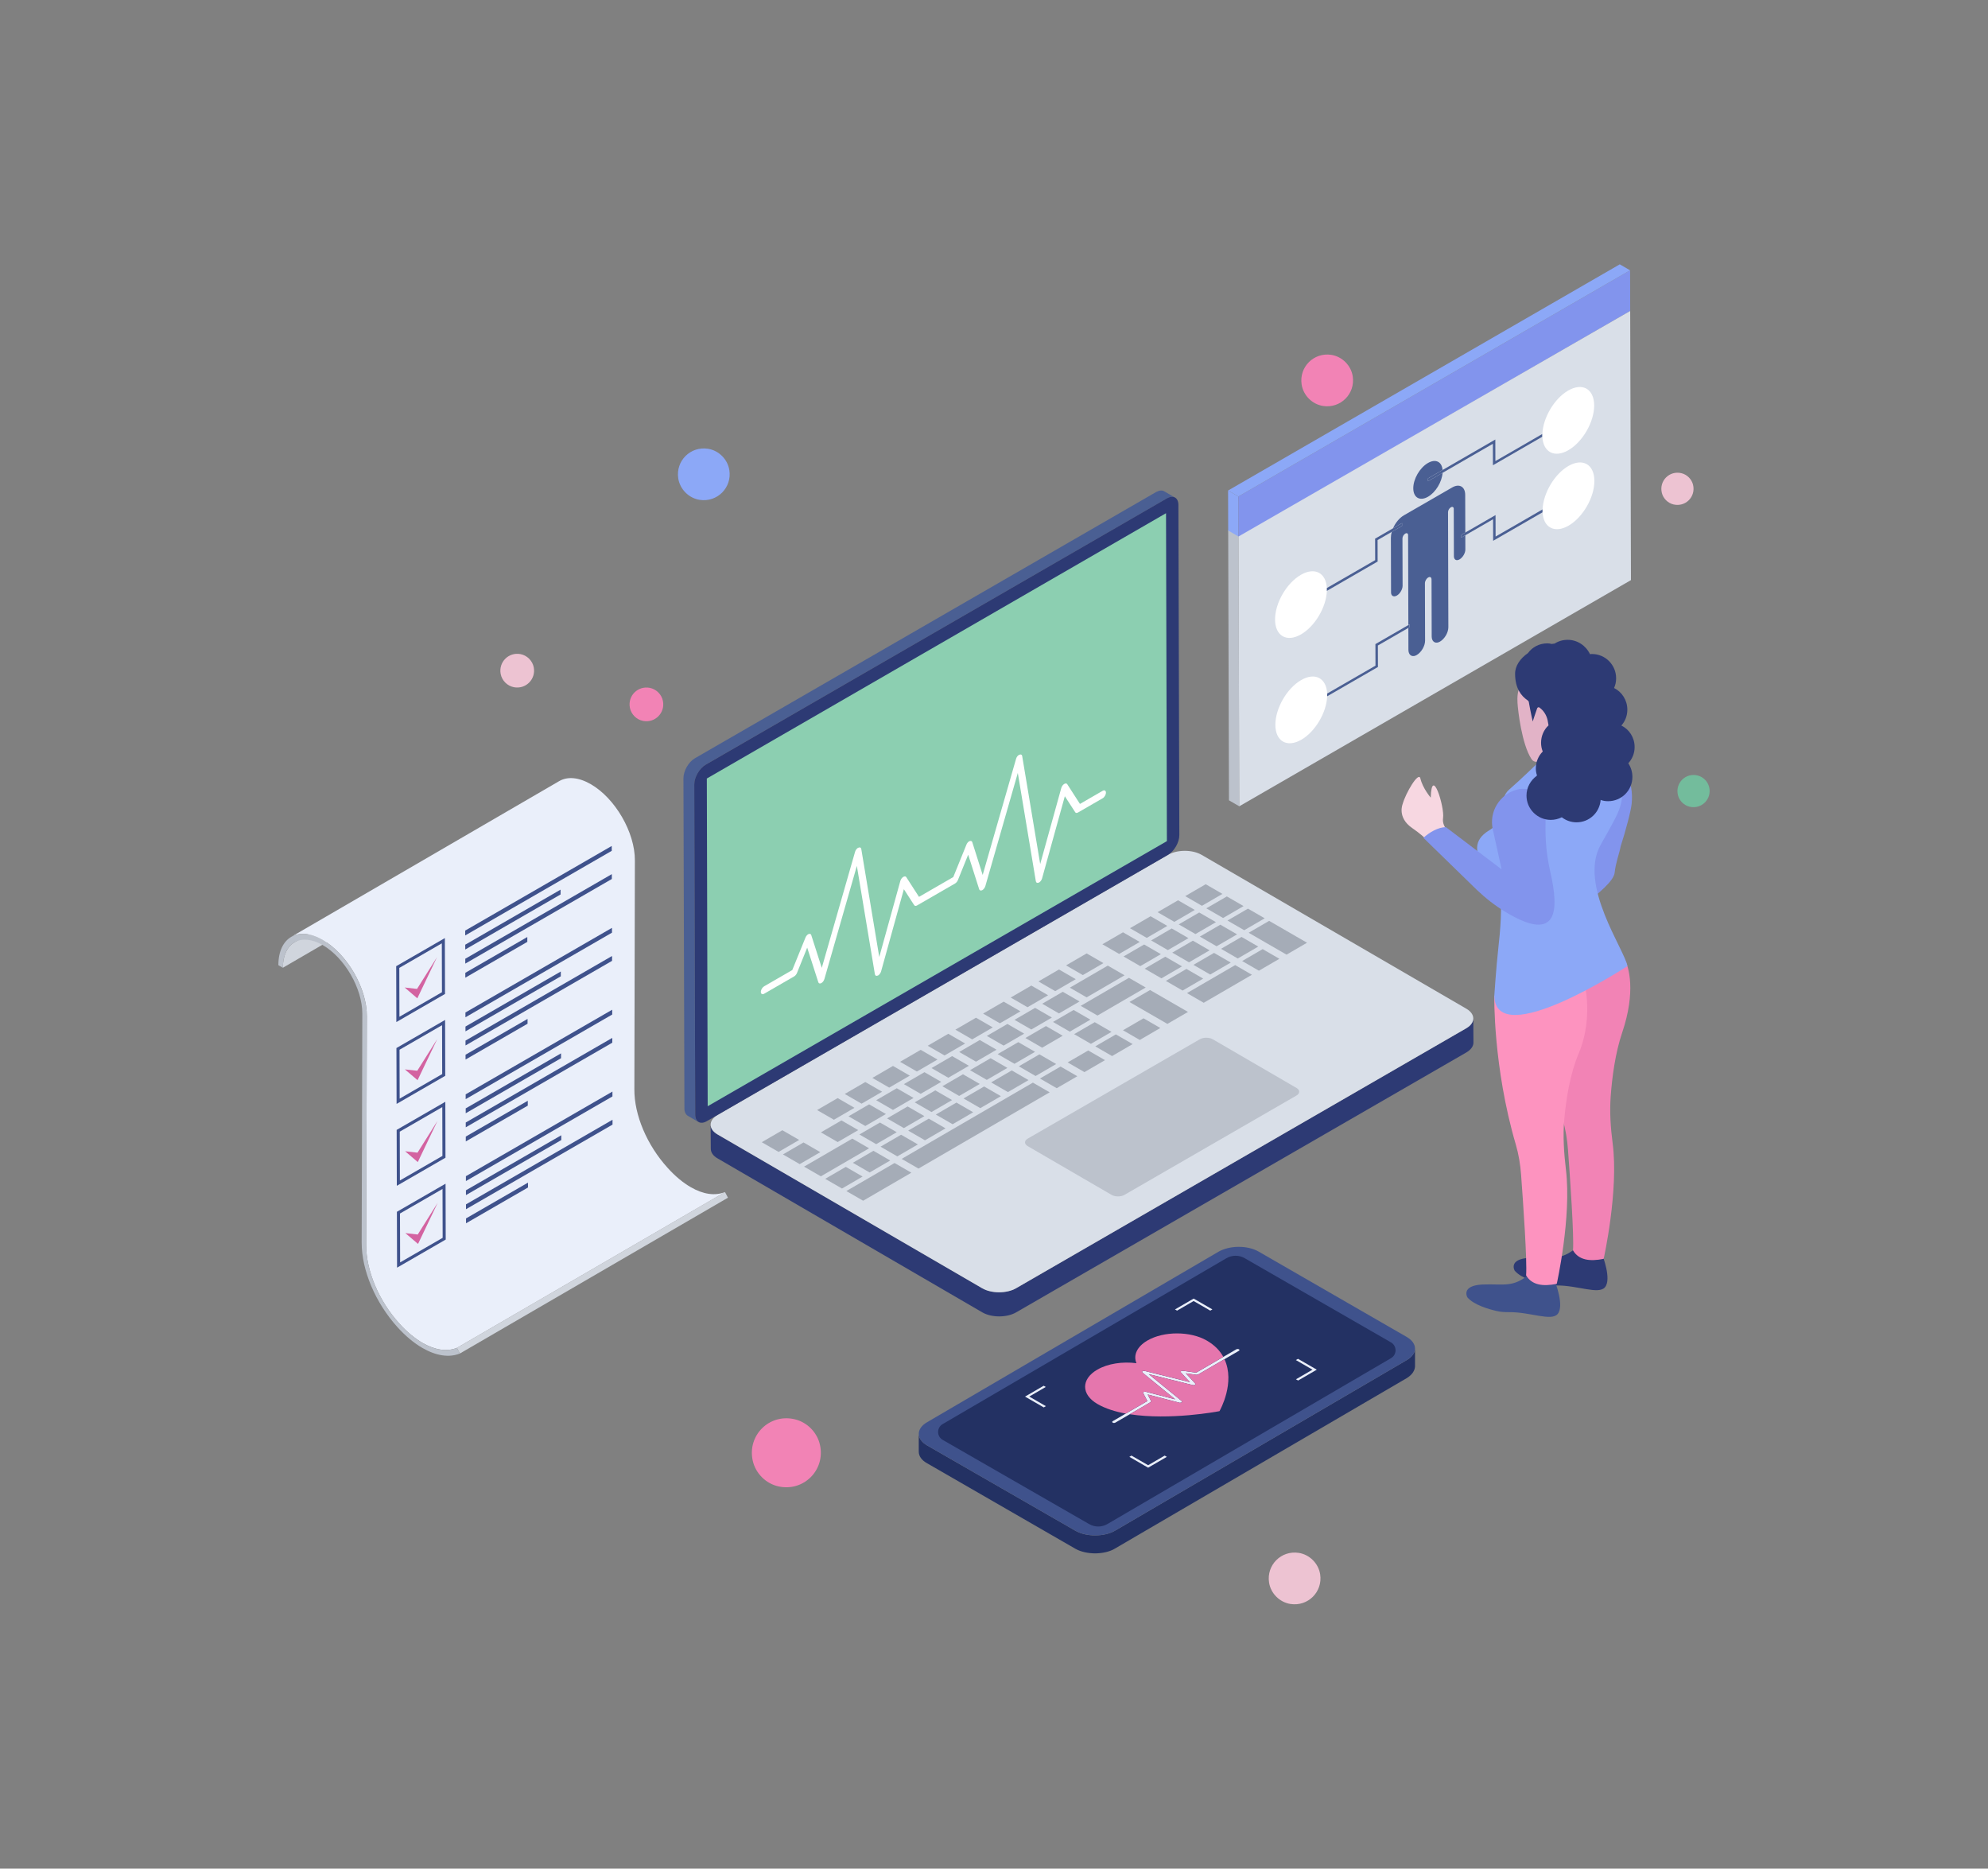 <?xml version="1.0" encoding="utf-8"?>
<svg xmlns="http://www.w3.org/2000/svg" id="Layer_1" style="enable-background:new 0 0 312.52 293.71;" version="1.1" viewBox="0 0 312.52 293.71" x="0px" y="0px">
<rect x="0" y="0" width="312.52" height="293.71" fill="#808080" stroke="none"/>
<g>
	<g>
		<g>
			<g>
				<g>
					<g style="enable-background:new    ;">
						<g>
							<path d="M111.714,176.793l0.026,3.772c0,0.56,0.357,1.121,1.096,1.528l41.595,24.188&#xD;&#xA;								c1.453,0.841,3.848,0.841,5.301,0l70.778-40.855c0.739-0.434,1.122-0.994,1.122-1.556l-0.026-3.797&#xD;&#xA;								c0,0.56-0.357,1.121-1.121,1.554l-70.752,40.855c-1.478,0.841-3.874,0.841-5.327,0l-41.595-24.161&#xD;&#xA;								C112.071,177.889,111.714,177.329,111.714,176.793z" style="fill:#2D3A74;"/>
						</g>
						<g>
							<path d="M112.825,175.235c-1.465,0.846-1.489,2.226-0.018,3.081l41.598,24.174&#xD;&#xA;								c1.455,0.846,3.856,0.846,5.32,0l70.77-40.859c1.481-0.855,1.472-2.236,0.017-3.082l-41.598-24.174&#xD;&#xA;								c-1.471-0.855-3.839-0.855-5.319,0L112.825,175.235z" style="fill:#D9DFE8;"/>
						</g>
					</g>
				</g>
				<g>
					<g>
						<path d="M107.44,122.327l0.153,51.893c0,0.56,0.204,0.943,0.51,1.147l1.71,0.996&#xD;&#xA;							c-0.331-0.204-0.535-0.586-0.535-1.172l-0.127-51.892c0-1.122,0.79-2.524,1.784-3.11l72.511-41.85&#xD;&#xA;							c0.484-0.306,0.943-0.331,1.274-0.128l-1.71-0.996c-0.331-0.178-0.764-0.153-1.274,0.127l-72.511,41.851&#xD;&#xA;							C108.23,119.778,107.44,121.181,107.44,122.327z" style="fill:#4A5F93;"/>
					</g>
					<g>
						<path d="M110.942,120.191c-0.993,0.573-1.804,1.978-1.8,3.118l0.147,51.889&#xD;&#xA;							c0.003,1.14,0.82,1.606,1.812,1.033l72.495-41.855c1.009-0.583,1.804-1.978,1.8-3.118l-0.147-51.889&#xD;&#xA;							c-0.003-1.14-0.803-1.615-1.812-1.033L110.942,120.191z" style="fill:#2D3A74;"/>
						<polygon points="183.303,80.667 111.115,122.366 111.251,173.876 183.439,132.21" style="fill:#8CCFB1;"/>
					</g>
				</g>
				<g>
					<path d="M161.555,178.973c-0.566,0.327-0.552,0.851,0.01,1.178l13.181,7.66&#xD;&#xA;						c0.545,0.317,1.451,0.327,2.017,0l27.05-15.617c0.566-0.327,0.568-0.861,0.023-1.178l-13.181-7.66&#xD;&#xA;						c-0.563-0.327-1.485-0.327-2.05,0L161.555,178.973z" style="fill:#BCC2CC;"/>
				</g>
			</g>
			<g>
				<g style="enable-background:new    ;">
					<g>
						<polygon points="205.468,148.178 202.247,150.051 196.291,146.612 199.513,144.74" style="fill:#A5ACB7;"/>
					</g>
					<g>
						<polygon points="197.803,148.784 194.581,150.656 191.948,149.136 195.17,147.264" style="fill:#A5ACB7;"/>
					</g>
					<g>
						<polygon points="201.125,150.702 197.904,152.575 195.271,151.054 198.492,149.182" style="fill:#A5ACB7;"/>
					</g>
					<g>
						<polygon points="193.482,151.295 190.244,153.177 187.611,151.657 190.849,149.775" style="fill:#A5ACB7;"/>
					</g>
					<g>
						<polygon points="189.145,153.815 185.906,155.697 183.273,154.177 186.512,152.295" style="fill:#A5ACB7;"/>
					</g>
					<g>
						<polygon points="196.805,153.213 189.229,157.616 186.596,156.096 194.172,151.693" style="fill:#A5ACB7;"/>
					</g>
					<g>
						<polygon points="186.755,159.054 183.516,160.936 177.554,157.494 180.793,155.612" style="fill:#A5ACB7;"/>
					</g>
				</g>
				<g>
					<polygon points="192.172,140.502 188.95,142.374 186.317,140.854 189.539,138.982" style="fill:#A5ACB7;"/>
				</g>
				<g>
					<polygon points="185.817,151.894 182.578,153.776 179.945,152.256 183.184,150.373" style="fill:#A5ACB7;"/>
				</g>
				<g>
					<polygon points="179.171,148.057 175.933,149.939 173.299,148.419 176.538,146.537" style="fill:#A5ACB7;"/>
				</g>
				<g>
					<polygon points="139.268,175.102 136.029,176.984 133.39,175.461 136.629,173.579" style="fill:#A5ACB7;"/>
				</g>
				<g>
					<polygon points="143.617,172.575 140.378,174.457 137.739,172.934 140.978,171.051" style="fill:#A5ACB7;"/>
				</g>
				<g>
					<polygon points="145.32,175.434 142.087,177.313 139.448,175.79 142.681,173.911" style="fill:#A5ACB7;"/>
				</g>
				<g>
					<polygon points="157.346,172.295 154.107,174.177 151.468,172.654 154.707,170.771" style="fill:#A5ACB7;"/>
				</g>
				<g>
					<polygon points="152.991,174.826 149.753,176.708 147.114,175.184 150.353,173.302" style="fill:#A5ACB7;"/>
				</g>
				<g>
					<polygon points="147.965,170.048 144.732,171.927 142.093,170.403 145.327,168.524" style="fill:#A5ACB7;"/>
				</g>
				<g>
					<polygon points="139.946,182.407 136.707,184.289 134.068,182.766 137.307,180.883" style="fill:#A5ACB7;"/>
				</g>
				<g>
					<polygon points="125.635,179.176 122.396,181.058 119.751,179.531 122.99,177.649" style="fill:#A5ACB7;"/>
				</g>
				<g>
					<polygon points="128.957,181.094 125.718,182.976 123.08,181.453 126.318,179.57" style="fill:#A5ACB7;"/>
				</g>
				<g>
					<polygon points="136.623,180.489 129.041,184.895 126.402,183.371 133.984,178.965" style="fill:#A5ACB7;"/>
				</g>
				<g>
					<polygon points="135.603,184.931 132.364,186.813 129.725,185.289 132.964,183.407" style="fill:#A5ACB7;"/>
				</g>
				<g>
					<polygon points="143.268,184.325 135.687,188.731 133.048,187.208 140.629,182.802" style="fill:#A5ACB7;"/>
				</g>
				<g>
					<polygon points="140.972,177.961 137.738,179.84 135.099,178.317 138.333,176.438" style="fill:#A5ACB7;"/>
				</g>
				<g>
					<polygon points="144.294,179.88 141.061,181.759 138.422,180.235 141.655,178.356" style="fill:#A5ACB7;"/>
				</g>
				<g>
					<polygon points="169.36,169.162 166.121,171.045 163.483,169.521 166.721,167.639" style="fill:#A5ACB7;"/>
				</g>
				<g>
					<polygon points="148.643,177.353 145.41,179.232 142.771,177.708 146.004,175.829" style="fill:#A5ACB7;"/>
				</g>
				<g>
					<polygon points="143.023,169.07 139.784,170.953 137.14,169.426 140.379,167.544" style="fill:#A5ACB7;"/>
				</g>
				<g style="enable-background:new    ;">
					<g>
						<polygon points="156.069,161.489 152.83,163.371 150.186,161.844 153.431,159.965" style="fill:#A5ACB7;"/>
					</g>
					<g>
						<polygon points="161.006,162.469 157.772,164.348 155.134,162.825 158.367,160.946" style="fill:#A5ACB7;"/>
					</g>
					<g>
						<polygon points="151.721,164.016 148.482,165.898 145.837,164.372 149.076,162.489" style="fill:#A5ACB7;"/>
					</g>
					<g>
						<polygon points="156.663,164.993 153.43,166.872 150.791,165.349 154.024,163.47" style="fill:#A5ACB7;"/>
					</g>
					<g>
						<polygon points="162.715,165.326 159.476,167.208 156.837,165.684 160.076,163.802" style="fill:#A5ACB7;"/>
					</g>
					<g>
						<polygon points="147.378,166.54 144.139,168.422 141.494,166.895 144.733,165.013" style="fill:#A5ACB7;"/>
					</g>
					<g>
						<polygon points="166.037,167.244 162.799,169.126 160.16,167.603 163.399,165.721" style="fill:#A5ACB7;"/>
					</g>
					<g>
						<polygon points="152.314,167.52 149.075,169.403 146.437,167.879 149.675,165.997" style="fill:#A5ACB7;"/>
					</g>
					<g>
						<polygon points="158.366,167.853 155.127,169.735 152.488,168.212 155.727,166.329" style="fill:#A5ACB7;"/>
					</g>
					<g>
						<polygon points="161.689,169.771 158.45,171.653 155.811,170.13 159.05,168.248" style="fill:#A5ACB7;"/>
					</g>
					<g>
						<polygon points="154.023,170.377 150.784,172.259 148.146,170.735 151.384,168.853" style="fill:#A5ACB7;"/>
					</g>
					<g>
						<polygon points="149.669,172.907 146.43,174.789 143.791,173.266 147.03,171.384" style="fill:#A5ACB7;"/>
					</g>
					<g>
						<polygon points="165.011,171.69 144.384,183.677 141.745,182.154 162.373,170.166" style="fill:#A5ACB7;"/>
					</g>
				</g>
				<g>
					<polygon points="167.063,162.798 163.83,164.678 161.191,163.154 164.425,161.275" style="fill:#A5ACB7;"/>
				</g>
				<g>
					<polygon points="171.412,160.271 168.173,162.154 165.534,160.63 168.773,158.748" style="fill:#A5ACB7;"/>
				</g>
				<g>
					<polygon points="180.109,155.217 172.527,159.623 169.888,158.1 177.47,153.694" style="fill:#A5ACB7;"/>
				</g>
				<g>
					<polygon points="165.36,159.939 162.121,161.821 159.482,160.298 162.721,158.416" style="fill:#A5ACB7;"/>
				</g>
				<g>
					<polygon points="169.709,157.412 166.475,159.291 163.837,157.767 167.07,155.888" style="fill:#A5ACB7;"/>
				</g>
				<g>
					<polygon points="176.786,153.299 170.819,156.767 168.18,155.243 174.148,151.775" style="fill:#A5ACB7;"/>
				</g>
				<g>
					<polygon points="182.494,149.975 179.255,151.857 176.622,150.337 179.861,148.455" style="fill:#A5ACB7;"/>
				</g>
				<g>
					<polygon points="195.495,142.42 192.273,144.292 189.64,142.772 192.862,140.9" style="fill:#A5ACB7;"/>
				</g>
				<g>
					<polygon points="198.817,144.339 195.595,146.211 192.962,144.691 196.184,142.818" style="fill:#A5ACB7;"/>
				</g>
				<g style="enable-background:new    ;">
					<g>
						<polygon points="191.152,144.944 187.93,146.816 185.297,145.296 188.518,143.424" style="fill:#A5ACB7;"/>
					</g>
					<g>
						<polygon points="194.474,146.863 191.253,148.735 188.62,147.214 191.841,145.342" style="fill:#A5ACB7;"/>
					</g>
					<g>
						<polygon points="186.831,147.455 183.593,149.337 180.96,147.817 184.198,145.934" style="fill:#A5ACB7;"/>
					</g>
					<g>
						<polygon points="190.154,149.373 186.915,151.255 184.282,149.735 187.521,147.853" style="fill:#A5ACB7;"/>
					</g>
				</g>
				<g>
					<polygon points="187.829,143.026 184.607,144.898 181.974,143.378 185.196,141.505" style="fill:#A5ACB7;"/>
				</g>
				<g>
					<polygon points="183.509,145.536 180.27,147.419 177.637,145.898 180.876,144.016" style="fill:#A5ACB7;"/>
				</g>
				<g>
					<polygon points="174.734,162.19 171.496,164.072 168.857,162.548 172.096,160.666" style="fill:#A5ACB7;"/>
				</g>
				<g>
					<polygon points="173.709,166.635 170.476,168.514 167.837,166.991 171.07,165.112" style="fill:#A5ACB7;"/>
				</g>
				<g>
					<polygon points="182.406,161.581 179.173,163.46 176.534,161.936 179.767,160.057" style="fill:#A5ACB7;"/>
				</g>
				<g>
					<polygon points="178.057,164.108 174.818,165.99 172.18,164.467 175.418,162.585" style="fill:#A5ACB7;"/>
				</g>
				<g>
					<polygon points="169.115,153.908 165.882,155.786 163.243,154.263 166.476,152.384" style="fill:#A5ACB7;"/>
				</g>
				<g>
					<polygon points="173.464,151.38 170.225,153.263 167.586,151.739 170.825,149.857" style="fill:#A5ACB7;"/>
				</g>
				<g>
					<polygon points="134.92,177.629 131.686,179.508 129.048,177.984 132.281,176.106" style="fill:#A5ACB7;"/>
				</g>
				<g>
					<polygon points="134.326,174.125 131.093,176.004 128.448,174.477 131.682,172.598" style="fill:#A5ACB7;"/>
				</g>
				<g>
					<polygon points="160.418,158.962 157.185,160.841 154.546,159.317 157.779,157.438" style="fill:#A5ACB7;"/>
				</g>
				<g>
					<polygon points="164.766,156.435 161.528,158.317 158.889,156.793 162.128,154.911" style="fill:#A5ACB7;"/>
				</g>
				<g>
					<polygon points="138.675,171.598 135.442,173.477 132.797,171.95 136.03,170.071" style="fill:#A5ACB7;"/>
				</g>
			</g>
			<g>
				<g style="enable-background:new    ;">
					<g>
						<polygon points="71.829,211.857 113.971,187.367 114.438,188.254 72.296,212.744" style="fill:#D0D5DD;"/>
					</g>
					<g>
						<path d="M46.289,148.116l42.142-24.49c-1.121,0.651-1.817,2.035-1.822,3.997l-42.142,24.49&#xD;&#xA;							C44.472,150.151,45.168,148.768,46.289,148.116z" style="fill:#D0D5DD;"/>
					</g>
					<g>
						<path d="M113.975,187.363l-42.133,24.483c-1.577,0.653-3.454,0.355-5.412-0.761&#xD;&#xA;							c-1.197-0.708-2.448-1.713-3.645-3.047c-3.236-3.563-5.222-8.295-5.222-12.321l0.109-35.981&#xD;&#xA;							c0.027-4.406-3.101-9.791-6.935-11.995c-1.931-1.115-3.672-1.224-4.95-0.49l42.133-24.484c1.278-0.734,3.019-0.626,4.95,0.49&#xD;&#xA;							c3.835,2.202,6.963,7.588,6.935,11.993l-0.081,35.956c-0.027,4.052,1.985,8.785,5.222,12.348&#xD;&#xA;							c1.197,1.332,2.42,2.339,3.644,3.046C110.521,187.716,112.397,188.014,113.975,187.363z" style="fill:#EAEFFA;"/>
					</g>
					<g>
						<g>
							<polygon points="68.732,163.323 65.643,169.781 63.647,168.086 65.595,168.302" style="fill:#D363A1;"/>
						</g>
						<g>
							<polygon points="68.769,176.189 65.679,182.655 63.683,180.952 65.632,181.176" style="fill:#D363A1;"/>
						</g>
						<g>
							<path d="M62.356,177.595l7.65-4.417l0.025,8.79l-7.65,4.417L62.356,177.595z M69.551,181.687&#xD;&#xA;								l-0.022-7.674l-6.685,3.86l0.022,7.674L69.551,181.687" style="fill:#3F528C;"/>
						</g>
						<g>
							<path d="M62.32,164.73l7.65-4.417l0.025,8.783l-7.65,4.417L62.32,164.73z M69.514,168.821&#xD;&#xA;								l-0.022-7.682l-6.685,3.859l0.022,7.682L69.514,168.821" style="fill:#3F528C;"/>
						</g>
						<g>
							<path d="M62.283,151.864l7.65-4.417l0.025,8.783l-7.65,4.417L62.283,151.864z M69.478,155.956&#xD;&#xA;								l-0.022-7.682l-6.685,3.86l0.022,7.682L69.478,155.956" style="fill:#3F528C;"/>
						</g>
						<g style="enable-background:new    ;">
							<g>
								<polygon points="96.217,150.261 96.219,151.025 73.182,164.325 73.18,163.561" style="fill:#3F528C;"/>
							</g>
							<g>
								<polygon points="96.204,145.841 96.206,146.597 73.17,159.897 73.168,159.141" style="fill:#3F528C;"/>
							</g>
							<g>
								<polygon points="82.895,147.279 82.897,148.044 73.152,153.67 73.15,152.906" style="fill:#3F528C;"/>
							</g>
							<g>
								<polygon points="96.18,137.396 96.182,138.16 73.146,151.46 73.144,150.696" style="fill:#3F528C;"/>
							</g>
							<g>
								<polygon points="88.123,139.834 88.125,140.589 73.14,149.242 73.137,148.486" style="fill:#3F528C;"/>
							</g>
						</g>
						<g>
							<polygon points="96.168,132.968 96.17,133.732 73.133,147.032 73.131,146.268" style="fill:#3F528C;"/>
						</g>
						<g>
							<polygon points="68.696,150.449 65.606,156.916 63.61,155.212 65.559,155.437" style="fill:#D363A1;"/>
						</g>
						<g>
							<polygon points="96.24,158.707 96.243,159.463 73.206,172.763 73.204,172.007" style="fill:#3F528C;"/>
						</g>
						<g>
							<polygon points="88.233,178.439 88.235,179.194 73.249,187.846 73.247,187.091" style="fill:#3F528C;"/>
						</g>
						<g>
							<polygon points="96.29,176.001 96.292,176.765 73.255,190.065 73.253,189.301" style="fill:#3F528C;"/>
						</g>
						<g>
							<polygon points="96.277,171.572 96.279,172.337 73.243,185.637 73.241,184.873" style="fill:#3F528C;"/>
						</g>
						<g>
							<polygon points="82.968,173.019 82.97,173.783 73.225,179.409 73.223,178.645" style="fill:#3F528C;"/>
						</g>
						<g>
							<polygon points="96.253,163.135 96.255,163.891 73.219,177.191 73.217,176.435" style="fill:#3F528C;"/>
						</g>
						<g>
							<polygon points="88.196,165.565 88.198,166.329 73.213,174.981 73.21,174.217" style="fill:#3F528C;"/>
						</g>
						<g>
							<polygon points="82.932,160.153 82.934,160.909 73.189,166.536 73.186,165.78" style="fill:#3F528C;"/>
						</g>
						<g>
							<polygon points="88.16,152.699 88.162,153.455 73.176,162.107 73.174,161.351" style="fill:#3F528C;"/>
						</g>
						<g style="enable-background:new    ;">
							<g>
								<path d="M62.393,190.469l7.65-4.417l0.025,8.782l-7.65,4.417L62.393,190.469z M69.587,194.561&#xD;&#xA;									l-0.022-7.682l-6.685,3.86l0.022,7.682L69.587,194.561" style="fill:#3F528C;"/>
							</g>
							<g>
								<polygon points="68.805,189.054 65.716,195.521 63.72,193.817 65.668,194.042" style="fill:#D363A1;"/>
							</g>
						</g>
						<g>
							<polygon points="83.004,185.884 83.007,186.648 73.262,192.275 73.259,191.511" style="fill:#3F528C;"/>
						</g>
					</g>
					<g>
						<path d="M50.739,147.738c3.832,2.212,6.947,7.598,6.934,12.001l-0.102,35.968&#xD;&#xA;							c-0.012,4.031,1.988,8.763,5.219,12.334c1.197,1.324,2.434,2.35,3.648,3.051c1.942,1.121,3.824,1.411,5.39,0.765l0.467,0.887&#xD;&#xA;							c-1.691,0.69-3.762,0.357-5.891-0.872c-1.311-0.757-2.647-1.862-3.914-3.26c-3.486-3.855-5.646-8.964-5.634-13.318&#xD;&#xA;							l0.102-35.968c0.011-3.953-2.781-8.79-6.221-10.776c-3.449-1.991-6.259-0.389-6.271,3.564l-0.707-0.408&#xD;&#xA;							C43.772,147.303,46.899,145.521,50.739,147.738z" style="fill:#BCC2CC;"/>
					</g>
				</g>
			</g>
			<g>
				<path d="M160.173,118.659c0.301-0.143,0.489-0.054,0.52,0.191l2.83,16.959l3.314-11.946&#xD;&#xA;					c0.07-0.252,0.246-0.504,0.441-0.629c0.231-0.134,0.395-0.115,0.491,0.018l2.003,3.108l3.571-2.062&#xD;&#xA;					c0.284-0.164,0.514-0.034,0.514,0.289c0.001,0.322-0.227,0.717-0.511,0.881l-3.874,2.237c-0.198,0.115-0.371,0.098-0.45-0.046&#xD;&#xA;					l-1.627-2.507l-3.577,12.908c-0.07,0.265-0.265,0.532-0.478,0.655c-0.277,0.125-0.461,0.029-0.503-0.201l-2.834-17.021&#xD;&#xA;					l-5.097,17.762c-0.083,0.278-0.266,0.533-0.482,0.658c-0.232,0.12-0.419,0.061-0.491-0.13l-1.732-5.444l-1.619,4.002&#xD;&#xA;					c-0.089,0.215-0.265,0.425-0.437,0.524l-5.981,3.453c-0.195,0.112-0.356,0.089-0.45-0.046l-1.623-2.509l-3.577,12.908&#xD;&#xA;					c-0.07,0.265-0.265,0.532-0.47,0.651c-0.285,0.13-0.469,0.034-0.51-0.197l-2.834-17.021l-5.097,17.762&#xD;&#xA;					c-0.079,0.276-0.265,0.533-0.482,0.658c-0.232,0.12-0.419,0.061-0.48-0.137l-1.747-5.436l-1.612,3.998&#xD;&#xA;					c-0.093,0.218-0.257,0.42-0.441,0.526l-4.723,2.727c-0.299,0.173-0.551,0.012-0.507-0.383c0.037-0.314,0.272-0.652,0.53-0.801&#xD;&#xA;					l4.409-2.546l2.066-5.087c0.092-0.239,0.263-0.443,0.449-0.551c0.246-0.101,0.419-0.045,0.468,0.146l1.653,5.15l5.231-18.231&#xD;&#xA;					c0.074-0.265,0.249-0.51,0.465-0.635c0.294-0.139,0.478-0.047,0.516,0.193l2.826,16.961l3.31-11.944&#xD;&#xA;					c0.071-0.252,0.246-0.504,0.452-0.636c0.22-0.128,0.391-0.112,0.48,0.024l2.003,3.108l5.39-3.112l2.063-5.085&#xD;&#xA;					c0.092-0.239,0.263-0.443,0.446-0.549c0.246-0.1,0.411-0.041,0.475,0.142l1.638,5.159l5.245-18.239&#xD;&#xA;					C159.794,119.023,159.968,118.777,160.173,118.659z" style="fill:#FFFFFF;"/>
			</g>
			<g>
				<polygon points="194.695,84.427 193.076,83.487 193.058,77.098 194.677,78.039" style="fill:#8CA8F7;"/>
				<polygon points="194.815,126.733 193.196,125.792 193.076,83.385 194.695,84.326" style="fill:#BCC2CC;"/>
				<polygon points="256.254,42.488 256.272,48.876 194.695,84.427 194.677,78.039" style="fill:#8294ED;"/>
				<polygon points="194.695,84.326 256.272,48.876 256.392,91.181 194.815,126.733" style="fill:#D9DFE8;"/>
				<polygon points="194.677,78.039 193.058,77.098 254.635,41.547 256.254,42.488" style="fill:#8CA8F7;"/>
				<g>
					<g>
						<path d="M235.069,69.084l0.01,3.391l7.389-4.266c-0.003,0.075-0.004,0.151-0.004,0.226&#xD;&#xA;							c0,0.069,0.002,0.137,0.005,0.204l-7.776,4.49l-0.01-3.374l-7.905,4.564l-2.291,1.323l-0.001-0.446l2.291-1.323&#xD;&#xA;							L235.069,69.084z" style="fill:#4A5F93;"/>
					</g>
					<g>
						<path d="M224.478,72.774c1.209-0.698,2.196-0.206,2.298,1.097l-2.291,1.323l0.001,0.446l2.291-1.323&#xD;&#xA;							c-0.094,1.417-1.075,3.06-2.284,3.758c-1.288,0.744-2.317,0.142-2.321-1.323C222.168,75.288,223.189,73.518,224.478,72.774z" style="fill:#4A5F93;"/>
					</g>
					<g>
						<path d="M235.103,80.959l0.01,3.375l7.389-4.266c-0.003,0.075-0.005,0.151-0.004,0.226&#xD;&#xA;							c0,0.074,0.002,0.147,0.006,0.22l-7.777,4.49l-0.01-3.391l-4.364,2.52l-0.623,0.36l-0.001-0.43l0.623-0.36L235.103,80.959z" style="fill:#4A5F93;"/>
					</g>
					<g>
						<path d="M204.504,90.35c2.17-1.253,3.957-0.331,4.079,2.077c0.004,0.082,0.007,0.166,0.007,0.251&#xD;&#xA;							c0,0.064-0.002,0.129-0.004,0.193c-0.081,2.541-1.867,5.575-4.056,6.838c-2.258,1.304-4.079,0.25-4.086-2.329&#xD;&#xA;							C200.437,94.786,202.246,91.653,204.504,90.35z" style="fill:#FFFFFF;"/>
					</g>
					<g>
						<path d="M220.411,82.218l0.001,0.446l-1.621,0.936l-2.23,1.287l0.009,3.375l-7.984,4.61&#xD;&#xA;							c0.002-0.064,0.004-0.129,0.004-0.193c0-0.086-0.003-0.169-0.007-0.251l7.598-4.387l-0.01-3.375l2.819-1.628L220.411,82.218z" style="fill:#4A5F93;"/>
					</g>
					<g>
						<path d="M228.291,76.616c1.122-0.648,2.039-0.126,2.043,1.164l0.017,5.922l-0.623,0.36l0.001,0.43&#xD;&#xA;							l0.623-0.36l0.006,2.245c0.002,0.557-0.413,1.258-0.911,1.546c-0.499,0.288-0.888,0.051-0.889-0.506l-0.021-7.434&#xD;&#xA;							c-0.001-0.287-0.209-0.39-0.459-0.246c-0.249,0.144-0.443,0.479-0.442,0.765l0.051,18.084&#xD;&#xA;							c0.002,0.829-0.586,1.839-1.311,2.258c-0.068,0.039-0.138,0.074-0.209,0.102c-0.638,0.24-1.097-0.18-1.099-0.912l-0.025-8.947&#xD;&#xA;							c-0.001-0.35-0.223-0.493-0.514-0.325c-0.305,0.176-0.526,0.575-0.525,0.925l0.025,9.01c0.002,0.829-0.586,1.839-1.311,2.258&#xD;&#xA;							c-0.068,0.039-0.138,0.074-0.209,0.102c-0.638,0.24-1.097-0.18-1.099-0.912l-0.01-3.455l0.194-0.112l-0.001-0.446&#xD;&#xA;							l-0.194,0.112l-0.04-14.12c-0.001-0.287-0.195-0.398-0.445-0.254c-0.249,0.144-0.443,0.479-0.442,0.765l0.021,7.434&#xD;&#xA;							c0.001,0.557-0.399,1.25-0.898,1.538c-0.499,0.288-0.916,0.067-0.917-0.49l-0.024-8.597c-0.001-0.297,0.048-0.61,0.136-0.923&#xD;&#xA;							l1.621-0.936l-0.001-0.446l-1.42,0.82c0.365-0.844,0.991-1.624,1.708-2.038L228.291,76.616z" style="fill:#4A5F93;"/>
					</g>
					<g>
						<path d="M204.551,106.89c2.18-1.258,3.972-0.308,4.081,2.124c0.003,0.073,0.005,0.146,0.006,0.22&#xD;&#xA;							c0,0.069-0.002,0.139-0.004,0.21c-0.088,2.538-1.872,5.561-4.056,6.822c-2.258,1.304-4.079,0.25-4.086-2.329&#xD;&#xA;							C200.484,111.342,202.293,108.193,204.551,106.89z" style="fill:#FFFFFF;"/>
					</g>
					<g>
						<path d="M221.594,98.134l0.001,0.446l-0.194,0.112l-4.793,2.767l0.01,3.375l-7.984,4.61&#xD;&#xA;							c0.002-0.071,0.004-0.141,0.004-0.21c0-0.074-0.002-0.148-0.006-0.22l7.597-4.386l-0.01-3.391l5.181-2.992L221.594,98.134z" style="fill:#4A5F93;"/>
					</g>
					<g>
						<path d="M246.556,73.245c2.258-1.304,4.079-0.25,4.086,2.345c0.007,2.579-1.801,5.728-4.06,7.032&#xD;&#xA;							c-2.179,1.258-3.972,0.308-4.081-2.109c-0.003-0.073-0.005-0.146-0.006-0.22c0-0.075,0.002-0.151,0.004-0.226&#xD;&#xA;							C242.595,77.518,244.377,74.504,246.556,73.245z" style="fill:#FFFFFF;"/>
					</g>
					<g>
						<path d="M246.523,61.386c2.258-1.304,4.079-0.25,4.086,2.345c0.007,2.579-1.802,5.728-4.06,7.032&#xD;&#xA;							c-2.184,1.261-3.979,0.304-4.081-2.125c-0.003-0.067-0.005-0.135-0.005-0.204c0-0.075,0.001-0.15,0.004-0.226&#xD;&#xA;							C242.562,65.658,244.343,62.644,246.523,61.386z" style="fill:#FFFFFF;"/>
					</g>
				</g>
			</g>
			<g>
				<g>
					<g>
						<path d="M251.91,197.312l-3.941-1.332c-2.709,2.316-4.088,1.578-7.537,1.724&#xD;&#xA;							c-3.399,0.197-2.315,2.021-2.315,2.021c1.004,1.172,3.281,1.842,4.638,2.153c0.64,0.146,1.288,0.173,1.944,0.169&#xD;&#xA;							c3.319-0.021,6.608,1.468,7.605,0.288C253.388,201.055,251.91,197.312,251.91,197.312z" style="fill:#2D3A74;"/>
						<g>
							<path d="M255.018,162.283c2.185-6.456,1.017-10.321,0.421-11.414l-12.466,3.054&#xD;&#xA;								c0,0-0.91,9.769,2.693,22.057c0.453,1.546,0.708,3.132,0.827,4.738c0.344,4.618,0.97,13.644,0.786,15.816&#xD;&#xA;								c0.918,1.556,2.67,1.765,4.822,1.332c0,0,2.392-10.69,1.411-18.178c-0.319-2.434-0.484-4.877-0.309-7.324&#xD;&#xA;								C253.418,169.392,253.908,165.565,255.018,162.283z" style="fill:#F283B5;"/>
						</g>
						<g>
							<path d="M244.474,201.508l-3.941-1.332c-2.709,2.316-4.088,1.578-7.536,1.724&#xD;&#xA;								c-3.399,0.197-2.315,2.021-2.315,2.021c1.004,1.172,3.281,1.842,4.638,2.153c0.64,0.146,1.288,0.173,1.944,0.169&#xD;&#xA;								c3.319-0.021,6.608,1.468,7.604,0.288C245.952,205.25,244.474,201.508,244.474,201.508z" style="fill:#3F528C;"/>
							<path d="M248.156,165.624c2.556-6.057,0.843-12.198,0.247-13.29l-13.495,4.176&#xD;&#xA;								c0,0-0.219,11.108,3.384,23.398c0.453,1.545,0.708,3.131,0.827,4.737c0.344,4.618,0.97,13.644,0.787,15.815&#xD;&#xA;								c0.918,1.556,2.67,1.766,4.822,1.333c0,0,2.336-10.437,1.445-17.911c-0.317-2.658-0.501-5.327-0.26-7.993&#xD;&#xA;								C246.198,172.754,246.816,168.798,248.156,165.624z" style="fill:#FD93BF;"/>
						</g>
					</g>
					<g>
						<g>
							<g>
								<path d="M241.426,142.285h7.436c2.513-1.859,4.785-3.82,4.957-5.061&#xD;&#xA;									c0.207-1.79,0.723-2.96,0.964-4.234c0.757-2.34,1.618-5.542,1.721-6.678c0.344-3.511-1.17-6.126-3.27-7.194&#xD;&#xA;									c-2.1-1.101-5.473,1.274-5.818,4.785c-0.138,1.308-0.413,4.921-0.241,7.71c0.103,0.173,0.275,0.344,0.482,0.482&#xD;&#xA;									c0.344,1.17,0.688,3.407-1.205,4.992c-1.824,1.548-3.614,3.131-4.991,5.128C241.46,142.216,241.426,142.252,241.426,142.285&#xD;&#xA;									z" style="fill:#8294ED;"/>
								<path d="M251.651,132.745c3.595-6.345,3.384-6.009,3.384-10.464c0-4.446-5.375-3.834-5.375-3.834&#xD;&#xA;									c-3.408,2.46-7.208,0.803-7.208,0.803s-3.598,3.473-5.19,4.843c-1.973,1.7-0.254,4.689-3.189,6.442&#xD;&#xA;									c-2.592,1.55-2.046,3.649-0.979,5.24c1.084,1.619,1.789,1.292,2.367,3.151c0.108,0.347,0.198,0.658,0.256,0.9&#xD;&#xA;									c0.537,2.231,0.091,6.829-0.173,9.172c-0.347,3.127-0.635,7.512-0.635,7.512c0.207,8.889,20.923-4.657,20.923-4.657&#xD;&#xA;									C255.455,149.346,248.05,139.09,251.651,132.745z" style="fill:#8CA8F7;"/>
							</g>
							<g>
								<path d="M238.985,107.919c0,0,6.279-0.549,6.318-0.432c0.039,0.118,4.461,8.953-0.209,10.562&#xD;&#xA;									c-1.683,0.58-3.487,2.57-4.345,1.252c-1.523-2.339-2.127-7.632-2.195-8.869&#xD;&#xA;									C238.447,108.497,238.985,107.919,238.985,107.919z" style="fill:#E2B3C7;"/>
							</g>
						</g>
					</g>
				</g>
				<g>
					<path d="M220.5,126.377c0.473-1.722,2.514-5.195,2.79-4.019c0.364,1.553,1.627,3.016,1.627,3.016&#xD;&#xA;						c0.148-5.128,2.194,1.469,1.938,3.189c-0.255,1.718,1.607,2.656,1.607,2.656l-3.111,1.937c0,0-0.973-1.369-3.363-3.014&#xD;&#xA;						C219.597,128.497,220.5,126.377,220.5,126.377z" style="fill:#F7D7E1;"/>
					<path d="M227.321,130.025l8.739,6.622l-1.388-6.285c-0.626-2.832,1.125-5.485,3.696-6.223&#xD;&#xA;						c1.21-0.35,2.558-0.113,3.505,0.72c2.154,1.895,0.131,4.697,1.861,12.286c1.319,5.758,1.308,11.253-7.045,6.211&#xD;&#xA;						c-1.64-0.991-3.156-2.178-4.542-3.5l-8.377-8.159C224.589,130.898,226.134,129.965,227.321,130.025z" style="fill:#8294ED;"/>
				</g>
				<path d="M256.968,117.421c0-1.498-0.852-2.79-2.085-3.377c0.587-0.676,0.94-1.526,0.94-2.497&#xD;&#xA;					c0-1.496-0.852-2.789-2.085-3.405c0.206-0.468,0.323-0.968,0.323-1.526c0-2.115-1.703-3.818-3.788-3.818&#xD;&#xA;					c-0.117,0-0.235,0-0.323,0.029c-0.617-1.322-1.967-2.26-3.494-2.26c-0.763,0-1.468,0.204-2.055,0.586&#xD;&#xA;					c-0.147,0.031-0.294,0.031-0.44,0.059c0,0-0.029,0-0.059,0c-0.206-0.059-0.441-0.087-0.675-0.087&#xD;&#xA;					c-1.233,0-2.349,0.586-3.024,1.526c-1.233,0.852-2.055,2.027-2.026,3.319c0.029,2.232,0.94,3.406,1.967,4.11&#xD;&#xA;					c0.118,0.088,0.206,0.206,0.206,0.353c0.235,1.379,0.6,2.972,0.6,2.972s0.516-1.621,0.692-2.062&#xD;&#xA;					c0.059-0.176,0.264-0.235,0.382-0.118c0.646,0.469,1.087,1.175,1.263,1.966c0.059,0.294,0.088,0.558,0.147,0.822&#xD;&#xA;					c-0.734,0.677-1.174,1.674-1.174,2.731c0,0.499,0.088,0.938,0.264,1.38c-0.675,0.675-1.086,1.614-1.086,2.671&#xD;&#xA;					c0,0.352,0.059,0.734,0.176,1.057c-0.029,0.029-0.029,0.059-0.029,0.088c-0.969,0.705-1.615,1.821-1.615,3.113&#xD;&#xA;					c0,2.115,1.732,3.817,3.817,3.817c0.616,0,1.204-0.147,1.732-0.411c0.646,0.499,1.439,0.793,2.32,0.793&#xD;&#xA;					c2.026,0,3.641-1.557,3.788-3.523c0.352,0.145,0.763,0.204,1.174,0.204c2.114,0,3.817-1.702,3.817-3.817&#xD;&#xA;					c0-0.793-0.235-1.527-0.646-2.144C256.586,119.301,256.968,118.418,256.968,117.421z" style="fill:#2D3A74;"/>
			</g>
		</g>
		<g>
			<path d="M222.446,211.968v2.807c-0.029,0.659-0.458,1.318-1.289,1.832L175.3,243.388&#xD;&#xA;				c-0.831,0.516-1.948,0.745-3.065,0.773c-1.146,0-2.32-0.229-3.208-0.744L145.75,230c-0.888-0.487-1.318-1.145-1.318-1.833v-2.805&#xD;&#xA;				c0,0.657,0.43,1.317,1.318,1.832l23.277,13.388c0.888,0.516,2.062,0.773,3.208,0.745c1.117,0,2.234-0.259,3.065-0.745&#xD;&#xA;				l45.857-26.809C221.988,213.286,222.446,212.627,222.446,211.968z" style="fill:#233163;"/>
			<path d="M221.157,213.772L175.3,240.581c-1.719,1.003-4.526,1.003-6.273,0l-23.277-13.388&#xD;&#xA;				c-1.747-1.003-1.747-2.635-0.029-3.638l45.828-26.809c1.747-1.003,4.554-1.031,6.301-0.028l23.277,13.416&#xD;&#xA;				C222.876,211.137,222.876,212.769,221.157,213.772z" style="fill:#3F528C;"/>
			<path d="M218.668,210.996l-23.001-13.236c-0.89-0.512-1.987-0.508-2.874,0.01l-44.61,26.071&#xD;&#xA;				c-0.95,0.555-0.945,1.93,0.009,2.478l23.027,13.236c0.89,0.512,1.987,0.509,2.873-0.01l44.584-26.072&#xD;&#xA;				C219.626,212.918,219.621,211.545,218.668,210.996z" style="fill:#233163;"/>
		</g>
		<g>
			<g>
				<path d="M194.766,212.086c0.103,0.059,0.113,0.162,0.001,0.227l-2.275,1.322l-4.153,2.414l-0.262,0.043&#xD;&#xA;					l-1.665-0.238l1.514,1.641l-0.046,0.19l-0.308,0.038l-6.983-1.732l5.221,4.256l-0.018,0.195l-0.327,0.049l-5.045-1.305&#xD;&#xA;					l0.539,1.034l-0.065,0.157l-3.295,1.915l-2.276,1.323c-0.112,0.065-0.289,0.06-0.392,0c-0.113-0.065-0.122-0.168-0.011-0.233&#xD;&#xA;					l2.055-1.194l3.395-1.973l-0.671-1.273l0.083-0.168l0.308-0.027l4.661,1.202l-5.193-4.239l0.008-0.2l0.317-0.043l7.17,1.776&#xD;&#xA;					l-1.429-1.548l0.027-0.179l0.289-0.06l2.104,0.298l4.263-2.477l2.054-1.194C194.476,212.016,194.654,212.021,194.766,212.086z" style="fill:#EAEFFA;"/>
			</g>
			<g>
				<path d="M179.783,218.773l-0.083,0.168l0.671,1.272l-3.395,1.973c-1.651-0.3-3.188-0.777-4.445-1.502&#xD;&#xA;					c-2.579-1.489-2.602-3.909-0.039-5.398c1.668-0.969,4.002-1.305,6.163-1.018c-0.521-1.24,0.06-2.599,1.728-3.568&#xD;&#xA;					c2.562-1.489,6.741-1.484,9.32,0.005c1.256,0.725,2.085,1.614,2.609,2.569l-4.263,2.477l-2.104-0.298l-0.289,0.06l-0.027,0.179&#xD;&#xA;					l1.43,1.549l-7.17-1.776l-0.317,0.043l-0.008,0.2l5.193,4.239l-4.661-1.202L179.783,218.773z" style="fill:#E576AD;"/>
			</g>
			<g>
				<path d="M192.492,213.636c1.706,3.688-0.659,7.945-0.784,8.169c-0.387,0.073-7.733,1.46-14.109,0.486&#xD;&#xA;					l3.295-1.915l0.065-0.157l-0.538-1.034l5.045,1.305l0.308-0.038l0.036-0.206l-5.221-4.256l6.983,1.732l0.308-0.038l0.046-0.19&#xD;&#xA;					l-1.514-1.641l1.665,0.238l0.262-0.043L192.492,213.636z" style="fill:#E576AD;"/>
			</g>
			<g>
				<polygon points="190.593,205.81 190.257,206.004 187.641,204.494 185.041,206.005 184.713,205.815 &#xD;&#xA;					187.648,204.11" style="fill:#EAEFFA;"/>
			</g>
			<g>
				<polygon points="207.003,215.285 204.069,216.99 203.731,216.795 206.331,215.284 203.714,213.774 &#xD;&#xA;					204.05,213.579" style="fill:#EAEFFA;"/>
			</g>
			<g>
				<polygon points="164.4,218 161.801,219.51 164.417,221.021 164.082,221.216 161.137,219.516 &#xD;&#xA;					164.072,217.811" style="fill:#EAEFFA;"/>
			</g>
			<g>
				<polygon points="183.427,228.986 180.493,230.691 177.539,228.986 177.874,228.79 180.491,230.301 &#xD;&#xA;					183.09,228.791" style="fill:#EAEFFA;"/>
			</g>
		</g>
	</g>
	<g>
		<g>
			<path d="M104.219,110.197c0.354,1.867-1.252,3.473-3.119,3.119c-1.037-0.197-1.886-1.045-2.082-2.082&#xD;&#xA;				c-0.354-1.867,1.252-3.473,3.119-3.119C103.174,108.312,104.022,109.16,104.219,110.197z" style="fill:#F283B5;"/>
			<path d="M83.909,104.897c0.354,1.867-1.253,3.473-3.12,3.12c-1.037-0.197-1.885-1.045-2.082-2.082&#xD;&#xA;				c-0.354-1.867,1.253-3.474,3.12-3.12C82.864,103.012,83.712,103.86,83.909,104.897z" style="fill:#EDC3D2;"/>
			<path d="M114.657,73.908c0.421,2.748-1.912,5.081-4.66,4.66c-1.712-0.262-3.112-1.662-3.374-3.374&#xD;&#xA;				c-0.421-2.748,1.912-5.08,4.66-4.66C112.995,70.796,114.395,72.196,114.657,73.908z" style="fill:#8CA8F7;"/>
			<path d="M212.654,59.15c0.421,2.748-1.912,5.08-4.66,4.66c-1.712-0.262-3.112-1.662-3.374-3.374&#xD;&#xA;				c-0.421-2.748,1.912-5.08,4.66-4.66C210.992,56.039,212.392,57.438,212.654,59.15z" style="fill:#F283B5;"/>
			<path d="M266.154,76.202c0.454,1.884-1.2,3.538-3.084,3.084c-0.885-0.214-1.612-0.94-1.825-1.825&#xD;&#xA;				c-0.454-1.884,1.2-3.538,3.084-3.084C265.214,74.591,265.94,75.317,266.154,76.202z" style="fill:#EDC3D2;"/>
			<path d="M268.684,123.711c0.454,1.884-1.2,3.538-3.084,3.084c-0.885-0.214-1.612-0.94-1.825-1.825&#xD;&#xA;				c-0.454-1.884,1.2-3.538,3.084-3.084C267.745,122.099,268.471,122.825,268.684,123.711z" style="fill:#73BC9C;"/>
			<path d="M207.534,247.454c0.421,2.748-1.912,5.081-4.66,4.66c-1.712-0.262-3.112-1.662-3.374-3.374&#xD;&#xA;				c-0.421-2.748,1.912-5.081,4.66-4.66C205.872,244.342,207.272,245.742,207.534,247.454z" style="fill:#EDC3D2;"/>
			<path d="M128.902,227.106c0.877,3.956-2.57,7.402-6.525,6.525c-1.993-0.442-3.602-2.05-4.044-4.044&#xD;&#xA;				c-0.877-3.956,2.57-7.402,6.525-6.525C126.852,223.504,128.46,225.113,128.902,227.106z" style="fill:#F283B5;"/>
		</g>
	</g>
</g>
</svg>